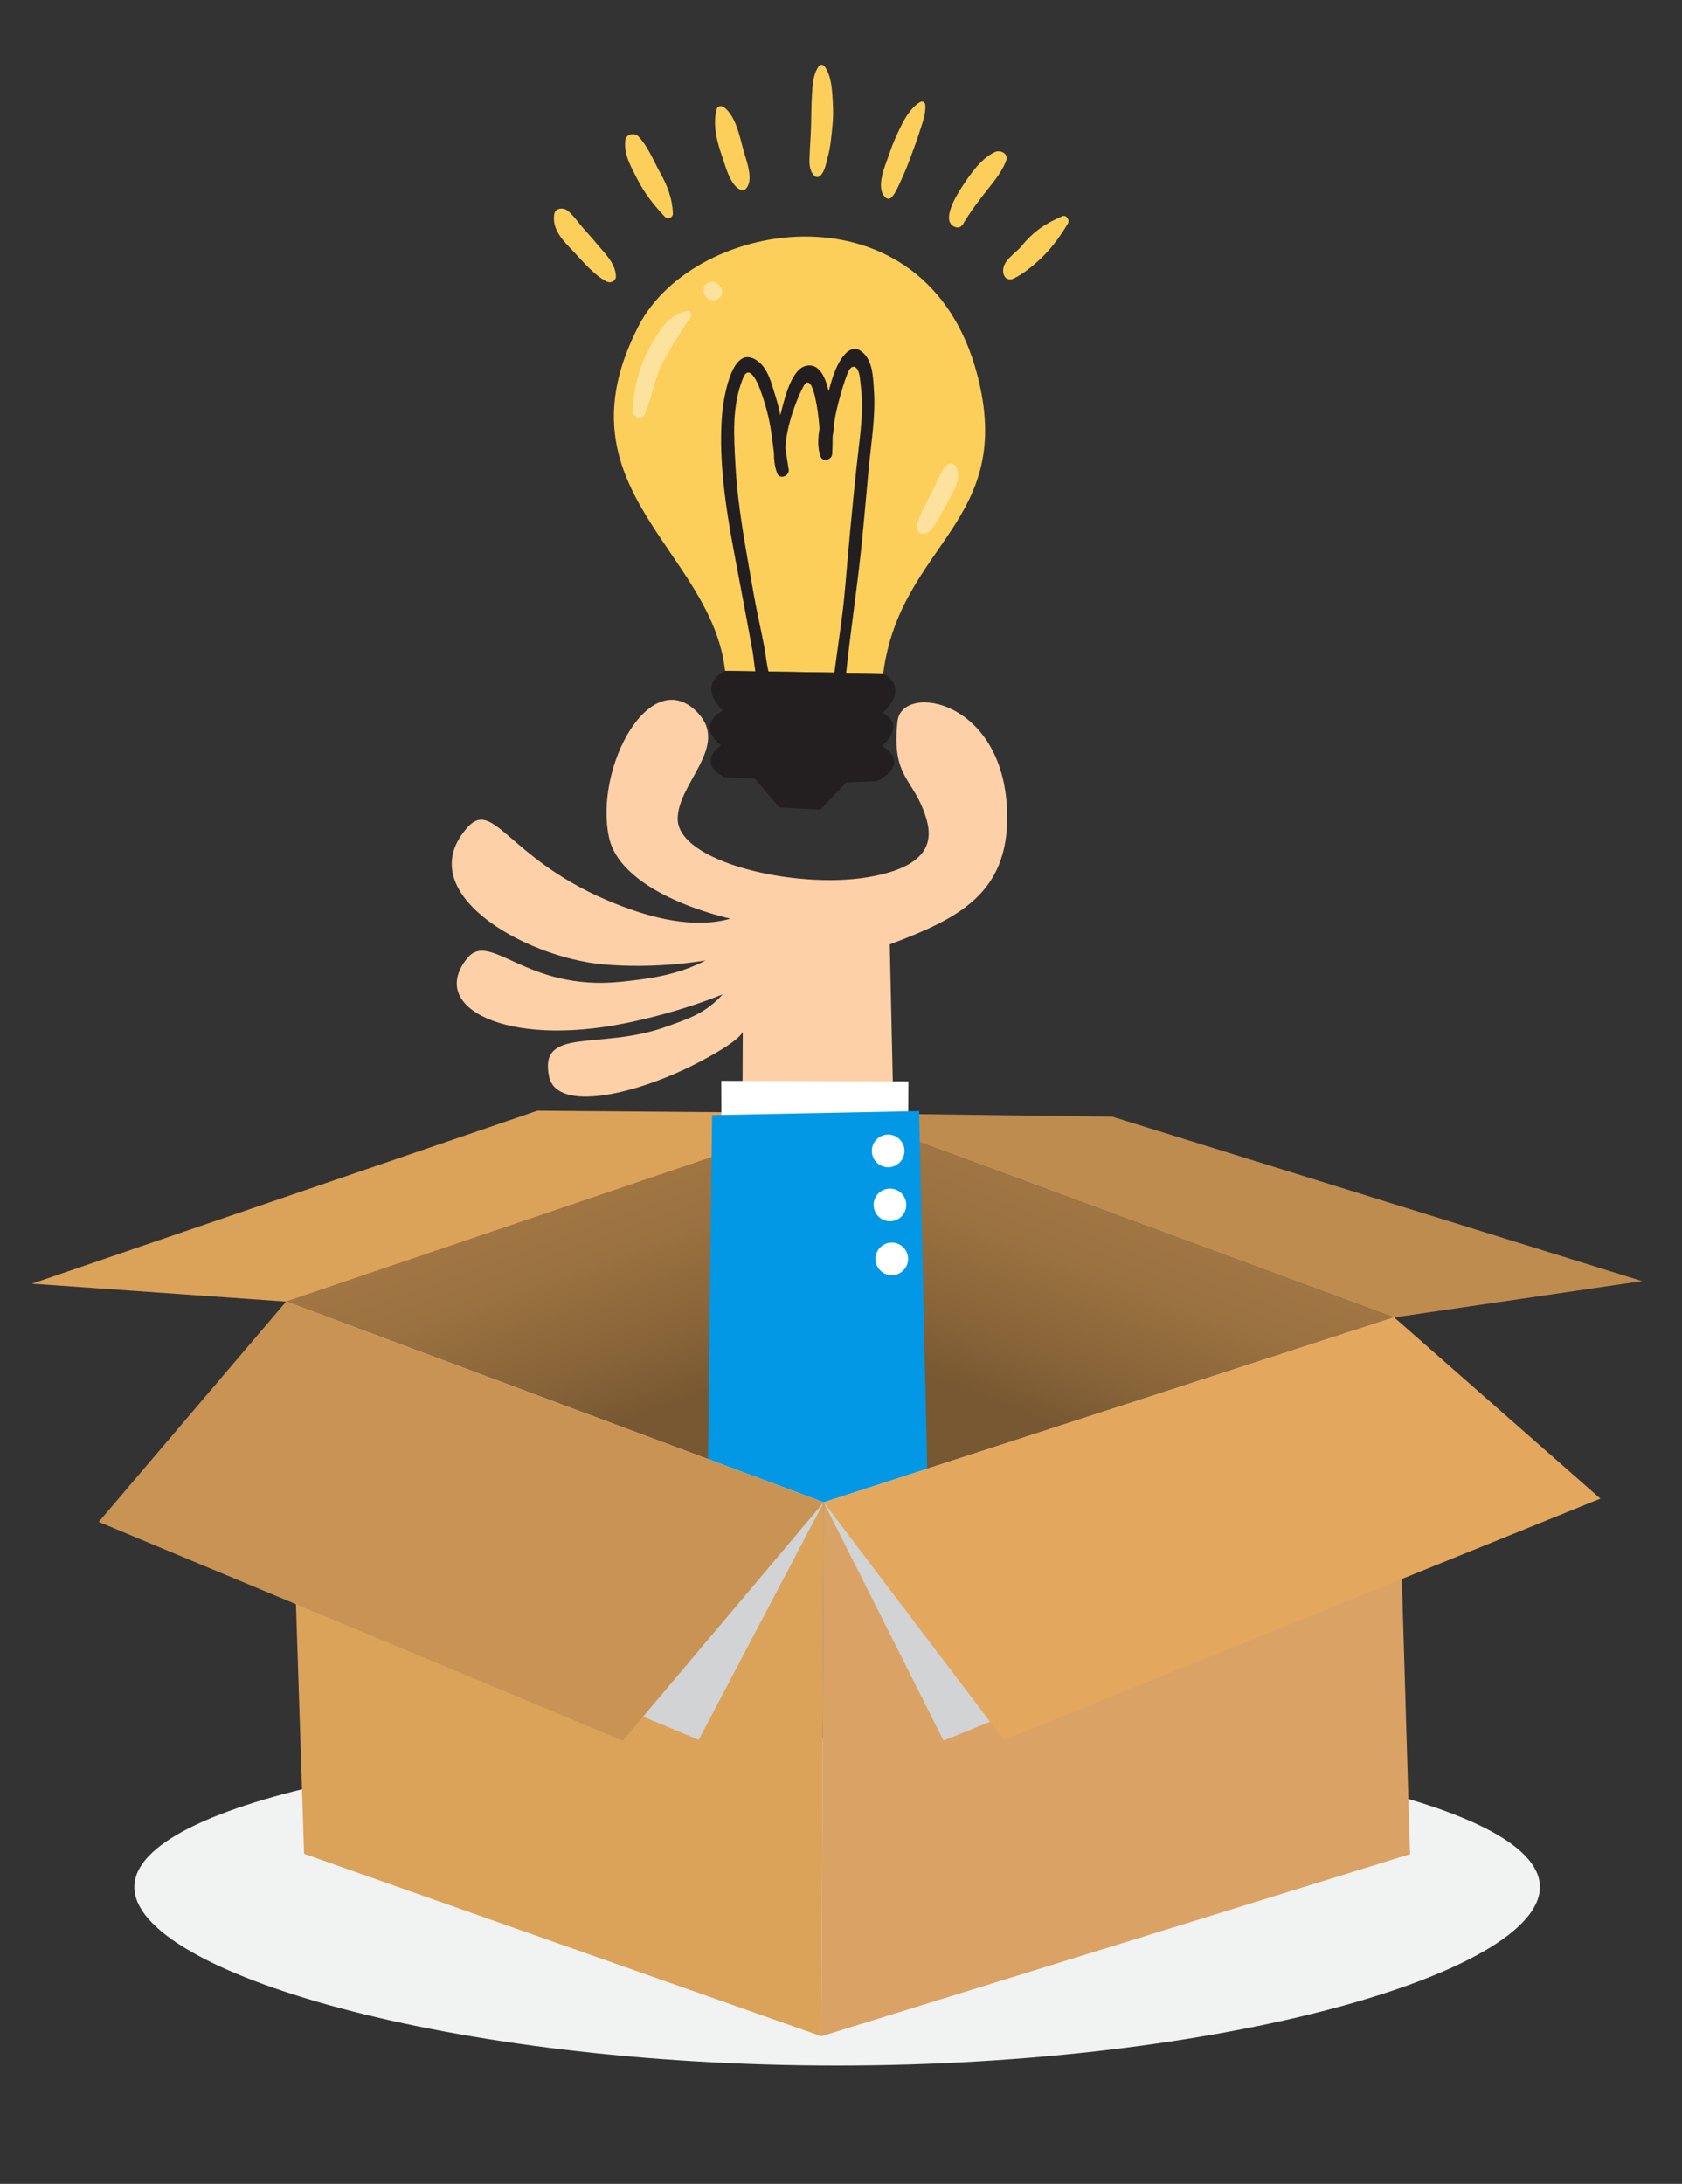 <svg width="600" height="779" viewBox="0 0 600 779" fill="none" xmlns="http://www.w3.org/2000/svg">
<rect x="0" y="0" width="600" height="779" fill="#333333" stroke="none"/>
<path d="M549.314 673.104C549.314 703.434 437.075 736.786 298.618 736.786C160.161 736.786 47.92 703.434 47.92 673.104C47.92 642.773 160.161 619.942 298.618 619.942C437.075 619.942 549.314 642.773 549.314 673.104Z" fill="#F1F2F2"/>
<path d="M302.228 551.237L300.122 397.069L102.067 464.274L108.473 608.325L302.228 551.237Z" fill="url(#paint0_linear_30_47)"/>
<path d="M501.337 608.445L497.266 469.934L300.122 397.069L302.227 551.237L501.337 608.445Z" fill="url(#paint1_linear_30_47)"/>
<path d="M497.266 469.934L300.122 397.069L396.771 398.321L585.763 456.977L497.266 469.934Z" fill="#BF8C4F"/>
<path d="M102.067 464.275L300.122 397.07L191.657 396.205L11.396 457.895L102.067 464.275Z" fill="#DBA25A"/>
<path d="M359.289 290.984C358.905 249.368 321.669 243.356 320.153 257.297C318.082 276.413 324.931 277.31 329.427 289.053C332.382 296.776 335.192 308.656 309.367 312.935C283.633 317.198 241.548 307.522 241.742 291.935C241.897 279.251 260.226 266.239 248.943 254.282C232.247 236.574 211.959 273.314 217.194 298.49C221.552 319.446 260.592 327.69 260.592 327.69C247.259 331.442 232.114 327.373 219.466 322.33C181.514 307.207 176.265 284.439 166.711 295.189C146.172 318.324 187.029 341.362 214.891 343.972C234.386 345.801 251.744 342.564 251.744 342.564C241.843 347.799 231.521 349.172 221.317 350.216C187.565 353.665 174.855 331.745 166.683 341.791C152.428 359.301 180.473 373.666 223.211 364.961C243.47 360.831 257.806 354.673 257.806 354.673C251.494 361.672 245.249 363.453 238 366.108C214.155 374.855 192.237 365.905 195.832 383.881C198.495 397.188 227.577 390.265 249.219 378.945C267.778 369.236 264.969 366.989 264.969 366.989L264.485 464.751L320.137 459.972L317.389 336.867C341.627 327.741 359.547 318.929 359.289 290.984Z" fill="#FDD0A7"/>
<path d="M257.29 385.536L324.039 385.725L323.961 405.584L257.38 405.887L257.29 385.536Z" fill="white"/>
<path d="M254.023 397.773L327.875 396.321L332.686 609.977L251.508 610.512L254.023 397.773Z" fill="#0398E6"/>
<path d="M320.086 415.354C322.749 413.553 323.445 409.934 321.646 407.272C319.844 404.609 316.228 403.912 313.566 405.714C310.906 407.515 310.207 411.132 312.007 413.794C313.807 416.457 317.426 417.154 320.086 415.354Z" fill="white"/>
<path d="M320.731 434.611C323.393 432.81 324.09 429.194 322.289 426.53C320.489 423.868 316.872 423.17 314.211 424.971C311.549 426.772 310.852 430.39 312.652 433.052C314.454 435.715 318.069 436.412 320.731 434.611Z" fill="white"/>
<path d="M321.375 453.869C324.038 452.069 324.736 448.452 322.933 445.788C321.134 443.127 317.517 442.429 314.856 444.229C312.195 446.03 311.497 449.648 313.298 452.311C315.099 454.974 318.714 455.671 321.375 453.869Z" fill="white"/>
<path d="M258.664 239.308C253.837 196.13 197.808 174.498 227.747 116.36C247.939 77.178 330.279 64.614 348.528 133.37C362.569 186.251 321.148 193.682 315.057 240.2L258.664 239.308Z" fill="#FCCF5B"/>
<path d="M314.749 266.086C314.749 266.086 323.334 258.942 314.967 254.217C314.967 254.217 324.806 245.923 315.057 240.201L301.842 239.995C303.424 224.946 305.742 209.935 307.292 194.918C308.246 185.61 309.029 176.274 309.903 166.958C310.78 157.762 312.399 148.373 311.751 139.132C311.411 134.267 311.36 127.844 306.759 124.979C303.633 123.037 300.828 126.651 299.495 128.972C297.646 132.187 296.547 135.909 295.591 139.582C294.285 133.797 291.879 129.494 287.492 130.505C282.145 131.726 279.735 142.83 278.635 146.999C278.541 147.351 278.452 147.716 278.349 148.079C277.9 145.851 277.358 143.636 276.665 141.446C275.097 136.511 273.704 129.845 268.452 127.741C260.389 124.507 257.887 143.946 257.562 147.945C256.068 166.62 259.769 186.222 263.268 204.466C265.034 213.665 266.714 222.905 268.424 232.113C268.778 234.038 269.002 236.754 269.446 239.477L258.665 239.309C258.665 239.309 248.109 243.658 257.83 253.477C257.83 253.477 247.864 258.381 257.213 265.87C257.213 265.87 248.228 271.704 258.194 277.136L269.325 277.776L277.992 288.031L292.608 288.827L301.934 279.071L312.855 278.63C312.855 278.63 325.207 272.991 314.749 266.086ZM274.149 239.557C273.468 236.827 273.202 233.821 272.712 231.187C271.467 224.449 269.864 217.796 268.704 211.044C266.136 196.054 263.167 181.182 262.352 165.95C261.788 155.391 261.016 144.879 265.055 134.882C267.236 129.478 270.274 136.559 271.069 138.695C272.338 142.13 273.397 145.53 274.187 149.096C275.101 153.22 275.562 157.431 276.083 161.633C276.06 163.942 276.33 166.184 277.032 168.254C277.041 168.278 277.043 168.295 277.044 168.315C277.049 168.315 277.049 168.313 277.057 168.313C277.113 168.495 277.169 168.676 277.238 168.851C278.171 171.261 281.754 169.734 281.34 167.384C280.889 164.879 280.538 162.359 280.193 159.841C280.466 152.354 283.76 143.354 286.461 138.087C289.75 131.674 291.582 145.958 291.834 147.912C292.048 149.514 292.204 151.181 292.329 152.861C291.738 156.389 291.612 159.941 292.711 162.854C293.52 164.982 296.747 164.013 296.857 161.976C296.933 160.649 297.03 158.283 297.018 155.421C297.158 154.857 297.277 154.281 297.317 153.689C297.546 149.923 298.32 146.418 299.293 142.797C300.152 139.611 301.076 136.448 302.26 133.371C303.926 129.06 306.267 130.638 306.736 134.748C307.161 138.523 307.624 142.124 307.509 145.938C307.306 152.822 306.247 159.863 305.524 166.717C304.011 181.009 302.687 195.339 301.472 209.663C300.622 219.793 298.933 229.831 297.645 239.926L274.149 239.557Z" fill="#231F20"/>
<path d="M229.998 147.743C232.062 143.146 232.888 138.155 234.633 133.432C235.941 129.885 237.739 126.725 239.721 123.522C241.835 120.109 243.973 116.495 246.276 113.232C247.068 112.112 246.253 110.57 244.807 110.96C240.206 112.213 237.396 114.815 234.813 118.805C232.704 122.067 230.81 125.405 229.374 129.018C227.137 134.669 225.769 140.755 225.776 146.839C225.776 149.031 229.096 149.741 229.998 147.743Z" fill="#FDE29D"/>
<path d="M256.594 101.841C256.551 101.811 256.515 101.781 256.485 101.743C256.652 101.943 256.82 102.142 256.991 102.344C256.249 101.362 255.16 100.303 253.782 100.551C254.295 100.661 254.816 100.775 255.331 100.884C255.303 100.873 255.276 100.86 255.241 100.844C254.276 100.404 253.208 100.395 252.297 100.984C251.436 101.545 250.874 102.578 250.964 103.616C250.967 103.646 250.967 103.676 250.969 103.709C251.08 103.191 251.189 102.671 251.3 102.155C250.705 103.235 250.871 104.574 251.563 105.561C252.298 106.614 253.473 107.141 254.733 107.087C255.777 107.044 256.754 106.387 257.236 105.468C257.82 104.346 257.658 102.654 256.594 101.841Z" fill="#FDE29D"/>
<path d="M328.439 190.221C330.776 191.234 332.689 188.418 333.745 186.778C335.383 184.241 336.762 181.494 338.22 178.851C339.477 176.567 340.878 174.142 341.517 171.6C341.987 169.759 341.973 166.118 339.695 165.373C337.856 164.767 336.284 167.531 335.628 168.792C334.286 171.36 333.261 174.07 331.876 176.632C330.554 179.085 329.308 181.576 328.173 184.121C327.37 185.914 325.87 189.108 328.439 190.221Z" fill="#FDE29D"/>
<path d="M102.067 464.274L293.836 535.874L293.008 726.335L108.473 661.257L102.067 464.274Z" fill="#DBA25A"/>
<path d="M497.266 469.935L502.99 661.377L293.008 726.335L293.836 535.874L497.266 469.935Z" fill="#DBA265"/>
<path d="M293.836 535.874L336.572 620.881L549.314 534.771L497.336 469.901L293.836 535.874Z" fill="#D1D3D4"/>
<path d="M293.836 535.874L358.141 620.67L570.883 534.561L497.336 469.901L293.836 535.874Z" fill="#E3A75D"/>
<path d="M293.836 535.874L102.068 464.274L62.273 542.578L249.245 620.603L293.836 535.874Z" fill="#D1D3D4"/>
<path d="M293.836 535.874L102.068 464.274L35.212 542.857L222.183 620.881L293.836 535.874Z" fill="#C99353"/>
<path d="M361.59 99.362C364.578 97.941 367.743 95.412 370.198 93.214C374.561 89.313 377.964 84.688 380.937 79.724C381.668 78.498 380.408 76.502 378.92 77.133C373.013 79.647 368.629 82.571 364.544 87.634C362.308 90.413 357.279 93.019 357.875 97.26C358.141 99.174 359.769 100.221 361.59 99.362Z" fill="#FCCF5B"/>
<path d="M219.711 98.47C219.473 93.5 215.235 89.916 212.303 86.264C210.828 84.421 209.165 82.728 207.644 80.93C205.957 78.942 204.506 76.794 202.482 75.145C201.009 73.945 198.042 74.092 197.699 76.441C196.885 81.931 200.851 85.819 204.362 89.493C208.014 93.313 211.648 97.913 216.371 100.416C217.797 101.167 219.802 100.225 219.711 98.47Z" fill="#FCCF5B"/>
<path d="M223.092 49.87C222.372 54.917 225.18 59.705 227.421 64.05C230.02 69.095 233.299 73.263 237.188 77.353C238.188 78.403 240.09 77.594 240.034 76.153C239.842 70.824 238.121 66.334 235.55 61.72C233.195 57.498 231.073 52.096 227.688 48.622C226.366 47.263 223.39 47.775 223.092 49.87Z" fill="#FCCF5B"/>
<path d="M317.89 70.507C319.389 69.083 320.313 66.702 321.177 64.858C322.465 62.109 323.608 59.366 324.661 56.52C325.801 53.422 326.991 50.342 327.969 47.186C328.923 44.103 330.369 40.687 330.062 37.402C329.977 36.513 329.114 35.945 328.286 36.397C325.62 37.864 323.527 40.956 322.128 43.593C320.253 47.156 318.621 50.731 317.352 54.56C316.041 58.514 311.963 67.003 315.955 70.519C316.532 71.021 317.327 71.04 317.89 70.507Z" fill="#FCCF5B"/>
<path d="M343.011 80.559C342.286 81.303 343.608 79.903 343.627 79.849C343.736 79.586 343.873 79.347 344.019 79.103C344.528 78.289 345.032 77.481 345.589 76.639C347.062 74.394 348.685 72.245 350.312 70.108C353.465 65.98 357.154 62.008 358.925 57.278C359.858 54.794 356.816 53.338 354.905 54.232C349.897 56.57 346.005 62.265 342.958 66.983C341.348 69.483 335.484 78.786 340.531 80.897C341.392 81.255 342.308 81.279 343.011 80.559Z" fill="#FCCF5B"/>
<path d="M292.561 62.724C294.288 61.164 294.658 58.209 295.267 56.067C296.263 52.528 296.541 48.759 296.924 45.112C297.328 41.281 297.197 37.386 296.89 33.554C296.639 30.231 296.168 26.454 294.156 23.701C293.583 22.911 292.579 22.911 292.008 23.715C290.02 26.558 289.887 30.249 289.652 33.605C289.385 37.44 289.438 41.316 289.313 45.162C289.191 48.888 288.898 52.601 288.764 56.329C288.675 58.654 288.808 61.513 290.868 62.955C291.401 63.325 292.122 63.12 292.561 62.724Z" fill="#FCCF5B"/>
<path d="M264.632 66.906C264.621 67.006 264.603 67.106 264.591 67.209C264.514 67.842 265.32 67.945 265.693 67.655C269.304 64.805 266.164 57.149 265.228 53.7C263.896 48.814 262.534 41.545 258.306 38.267C257.39 37.561 255.961 37.719 255.627 38.999C254.174 44.605 255.75 50.541 257.614 55.855C258.72 58.99 260.908 67.901 265.238 67.846C265.235 67.416 265.238 66.988 265.234 66.566C265.128 66.58 265.028 66.596 264.932 66.609C264.75 66.634 264.657 66.726 264.632 66.906Z" fill="#FCCF5B"/>
<defs>
<linearGradient id="paint0_linear_30_47" x1="231.35" y1="577.041" x2="179.97" y2="435.913" gradientUnits="userSpaceOnUse">
<stop offset="0.457" stop-color="#785832"/>
<stop offset="0.609" stop-color="#886439"/>
<stop offset="0.838" stop-color="#9A7140"/>
<stop offset="1" stop-color="#A17643"/>
</linearGradient>
<linearGradient id="paint1_linear_30_47" x1="371.864" y1="577.975" x2="424.13" y2="441.853" gradientUnits="userSpaceOnUse">
<stop offset="0.457" stop-color="#785832"/>
<stop offset="0.609" stop-color="#886439"/>
<stop offset="0.838" stop-color="#9A7140"/>
<stop offset="1" stop-color="#A17643"/>
</linearGradient>
</defs>
</svg>
